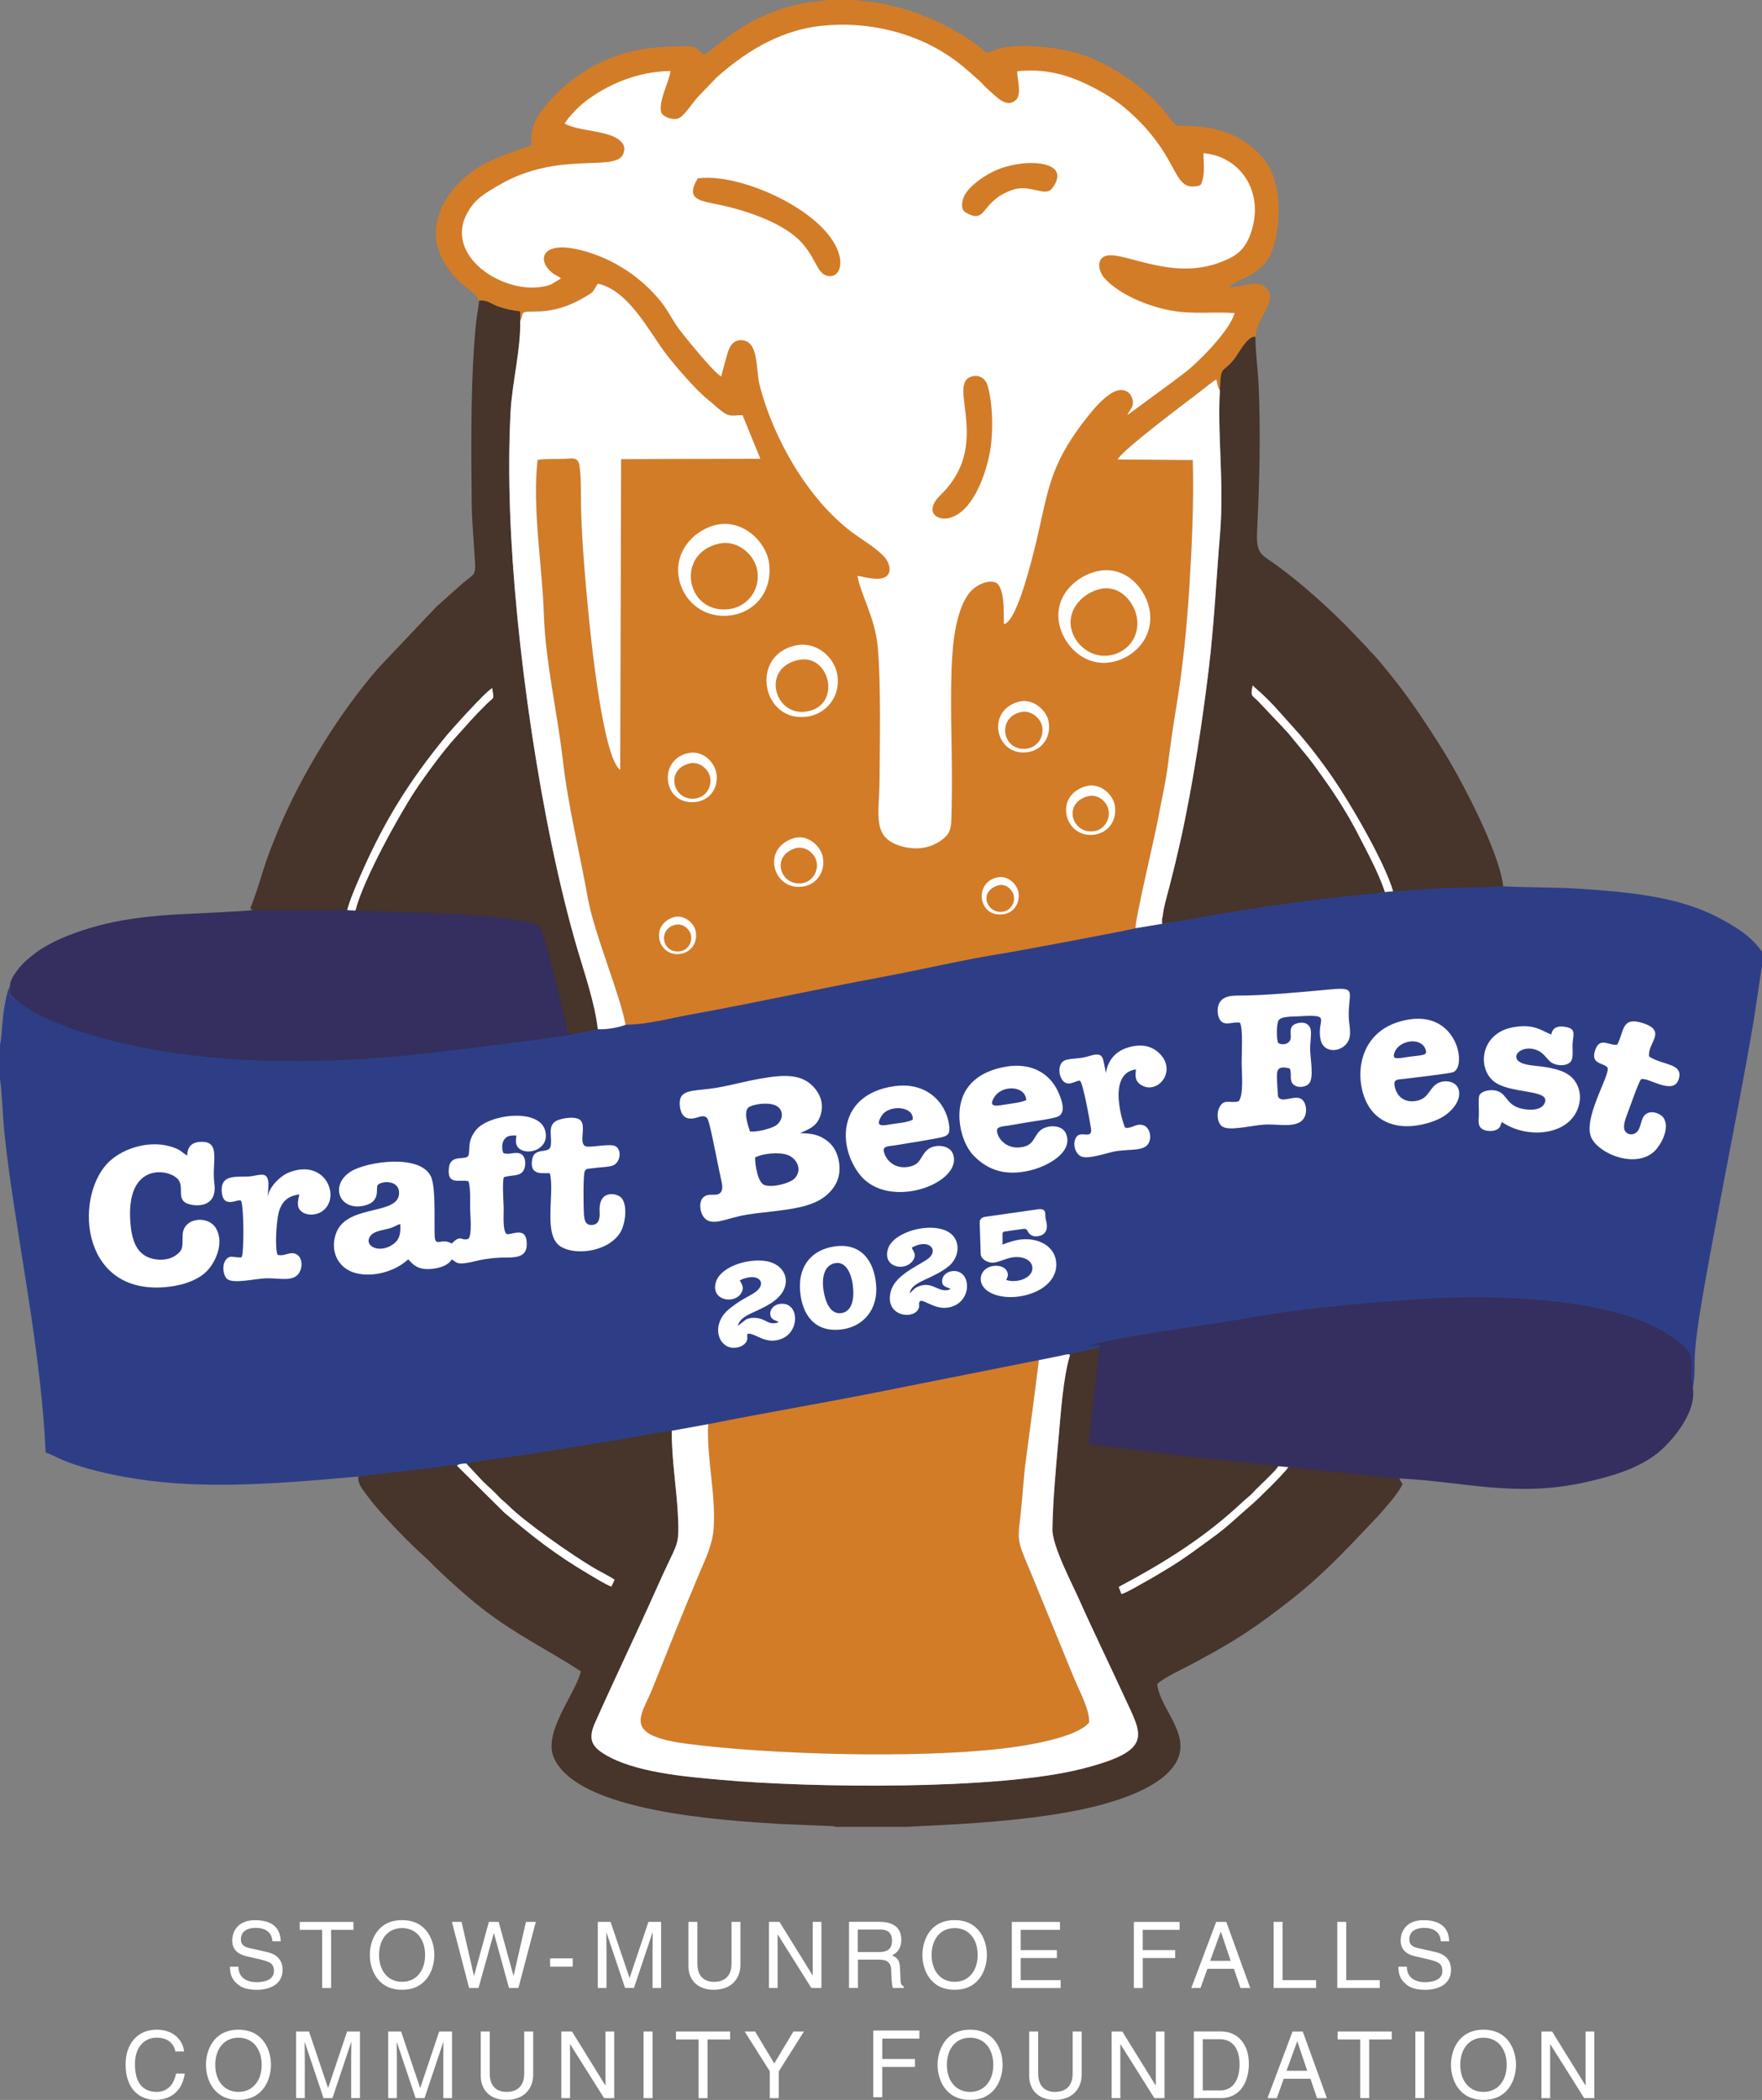 <?xml version="1.0" encoding="UTF-8"?>
<svg id="a" data-name="Layer 1" xmlns="http://www.w3.org/2000/svg" viewBox="0 0 390.15 464.89">
  <rect x="0" y="0" width="390.15" height="464.89" fill="#808080" stroke="none"/>
  <defs>
    <style>
      .b, .c {
        fill: #fff;
      }

      .b, .d, .e, .f, .g {
        fill-rule: evenodd;
      }

      .d {
        fill: #2e3e86;
      }

      .e {
        fill: #47342a;
      }

      .f {
        fill: #d27c28;
      }

      .g {
        fill: #342f5e;
      }
    </style>
  </defs>
  <g>
    <path class="f" d="M156.78,315.28c-.38,7.38,1.74,15.43,1.22,23.08-.24,3.47-1.73,6.55-2.93,9.38-3.62,8.52-7.23,17.65-10.69,26.25-2.35,5.84-6.76,10.13,7.5,12.01,18.45,2.44,51.04,3.36,70.26,1.07,5.62-.67,16.22-2.41,19.01-5.74.18-2.66-2.19-7.1-3.14-9.36-1.26-3.01-2.44-5.96-3.67-8.94-2.45-5.91-4.82-11.86-7.3-17.75-1.98-4.69-1.57-5.28-1-10.6.41-3.85.6-7.69,1.11-11.51.99-7.36,1.97-14.69,2.89-22.1-12.05-1.31-24.7,2.06-36.86,4.48-12.22,2.42-24.14,7.26-36.41,9.72Z"/>
    <path class="e" d="M236.89,300.05c-1.51,5.09-2.02,12.96-2.53,18.58-.58,6.51-1.21,13.32-1.34,19.89-.07,3.63,4.37,12.09,5.83,15.37,3.08,6.93,6.83,14.59,10.09,21.71,3.91,8.55,6.78,11.85-9.35,15.96-18.69,4.76-60,4.22-79.81,2.46-7.82-.7-19.39-1.62-26.02-5.74-2.58-1.6-3.68-3.17-2.03-6.87,4.33-9.73,8.93-19.27,13.29-28.99,1.1-2.45,2.2-4.9,3.36-7.3,1.72-3.56,1.94-4.13,1.77-8.73-.24-6.49-1.49-13.29-1.4-19.66-3.58.36-9.06-1.64-12.66-1.02l-15.22,1.95-6.99,1.41c-3.59.54-7.41,3.87-10.63,4.92l3.58,3.84c1.2,1.2,2.6,2.36,3.7,3.58.66.74,1.25,1.07,1.95,1.78,3.64,3.71,14.32,11.15,18.98,13.89,1.49.87,3.3,1.75,4.64,2.63l-.7,1.54c-1.31-.48-3.65-1.95-4.89-2.68-7.79-4.61-12.31-8.24-18.81-13.7l-10.46-10.36c-.38-.35.04-.49-.74-.52-.08,0-.61.15-.71.17-4.26.6-10.49-2.77-14.64-2.31-2.67.3-3.11,4.66-5.79,5.01-.26,1.49.92,2.84,1.66,3.87,2.17,3.03,5.67,6.69,8.16,9.25,1.95,1.99,3.85,3.76,5.9,5.65.55.5.94,1.02,1.5,1.52l2.94,2.75c2.55,2.32,5.15,4.62,7.88,6.69,7.58,5.74,13.76,8.55,21.21,13.4-1.1,4.95-8.46,13.46-5.97,19.14,5.26,12.01,37.55,13.89,50.2,14.67l11.6.48c.06,0,.11.02.17.03l.31.08s.1.03.15.05h15.6l11.57-.61c10.07-.61,22.8-1.81,32.18-4.44,6.24-1.75,12.82-4.45,15.65-8.67,4.29-6.38-3.26-12.23-3.84-17.89,1.22-1.29,5.75-3.4,7.76-4.47,9.38-4.99,13.98-7.98,22.36-14.59,4.89-3.86,8.81-7.74,12.82-11.87l5.97-6.28c1.55-1.78,4.25-4.68,5.42-7.02-.25-.53-.44-.58-.66-1.29l-11.59-3.38-13.07.89c-.55,1.09-6.9,7.28-8.05,8.25-3.02,2.56-5.12,4.75-8.77,7.39-3.11,2.26-6.14,4.56-9.66,6.68-1.69,1.02-3.37,2.07-5.15,3.03-1.39.75-3.89,2.31-5.29,2.73l-.61-1.57c10.39-5.55,19.1-10.94,27.66-19.02.71-.67,1.43-1.13,2.06-1.85,1.12-1.29,5.18-4.88,5.59-5.84-.76-.37-16.99-7.1-19.64-7.45-6.9-.9-4.42-1.78-11.39-2.67l-6.95-18.73c-1.02.35-4.59-.18-5.7.04-.62.12-1.72-.12-2.32-.01-.87.16.28,3.65-.13,4.26Z"/>
    <path class="e" d="M55.86,201.51l7.82,1.12,13.2-1.14c.47-2,1.99-5.48,2.83-7.42,5.33-12.27,10.91-21.17,19.27-31.35.72-.88,8.73-9.85,10.02-10.37.37,2.72.41,1.87-1.16,3.42-3.37,3.31-4.21,4.44-7.19,7.73-2.48,2.72-6.52,8.21-8.64,11.42-3.62,5.48-11.58,19.82-13.31,26.67,2.81,2.22,10.93,1.95,17.82,2.23,8.31.34,16.86-.24,21.43,1.09,1.32.85,1.26,1.07,1.96,2.32.82,2.32.33,5.22.95,7.7.63,2.53.98,4.68,1.62,7.19l3.15,5.56c.27,1.05.45,1.13,1.24,1.59l2.39,1.49,3.12-2.93c-.6-5.59-2.96-12.44-4.5-17.68-8.13-27.61-13.91-68.12-14.92-96.85-.26-7.3-.28-14.72.1-22.03.34-6.51,2.28-13.91,2.14-20.16l.17-1.7-.18-.52c-1.69-.14-3.2-1.22-4.69-1.73-1.5-.52-2.63-.84-4.4-.63-.15,1.6-.52,3.35-.7,5.04-.19,1.81-.33,3.59-.45,5.44-.72,10.71-.62,23.78-.5,34.52.04,3.68.4,7.33.6,11.01.12,2.34.51,4.13-.56,4.95-2.58,1.97-5.37,4.67-7.89,6.86l-12.7,13.41c-8.66,9.88-17.2,23.76-22.33,36.1-1.17,2.83-2.24,5.47-3.2,8.53-.95,3.03-1.78,5.83-2.95,8.69l.48.4Z"/>
    <path class="g" d="M2.21,218.35c.14,1.33-.56,1.65,1.27,3.02,2.89,2.17,2.92,6.06,6.47,7.56,4.38,1.84,8.21,3.06,13.14,4.25,10.81,2.6,26.47,4.77,38.05,5.03,11.5.26,24.4.99,35.37-.23,3.5-.39,29.6-8.56,30.35-9.05-.79-.46-.97-.19-1.24-1.25l-1.4-5.7c-.64-2.52-1.28-4.98-1.91-7.52-.62-2.48-1.21-5.06-2.02-7.38-.53-1.5-.6-2.16-2.18-2.62-8.35-2.44-29.69-2.4-39.41-2.89l-1.82-.09h-21.02c-1.26.27-14.15.8-16.78.96-5.23.31-10.64.89-15.55,2.05-4.57,1.08-9.23,2.68-12.89,4.7-2.02,1.11-3.72,2.42-5.14,3.74-.82.77-3.36,3.55-3.3,5.4Z"/>
    <path class="e" d="M270.11,86.41c-.61,9.57.97,20.46.03,31.78-.83,9.93-1.32,20.2-2.51,29.98-1.15,9.47-2.54,18.86-4.25,28.1-1.33,7.18-2.64,12.97-4.42,19.91-.46,1.81-1.41,4.98-1.52,6.73l-.1,1.56c3.98-.51,8.28,1.68,12.26,1.02,4.06-.68,9.47.6,13.54,0,4.12-.61,7.79-3.09,11.96-3.61,4.16-.51,7.41-3.82,11.57-4.39-1.44-4.32-3.97-8.94-5.98-12.86-2.04-3.98-4.69-8.2-7.16-11.67-1.33-1.88-2.6-3.71-3.99-5.43l-4.25-5.17c-.37-.46-.73-.75-1.1-1.2l-5.79-6.11c-1.18-1.11-1.56-.92-1.01-3.29.73.75,1.62,1.44,2.43,2.22.86.83,1.57,1.54,2.39,2.41l5.63,6.28c.42.51.77.93,1.13,1.36,1.98,2.36,4.45,5.71,6.18,8.21,3.63,5.27,11.41,18.48,13.32,25.07,1.43.86,4.13,1.13,5.91,1.01,2.01-.13,3.91,2.22,5.95,2.12,4.02-.19,8.36-2.22,12.52-4.25-.92-7.85-9.53-24.09-13.71-30.71-2.96-4.69-5.84-9.04-8.99-13.21-1.21-1.6-4.86-6.19-6.17-7.51-.65-.66-.84-.87-1.36-1.48l-2.78-2.9c-4.71-5-11.68-11.33-17.64-15.57-3.08-2.19-4.09-2.21-3.84-7.39.51-10.56.82-21.85.31-32.48-.17-3.44-.67-6.88-.69-10.35-1.64-1.29-4.94,3.17-5.91,4.32-2.72,3.21-2.5,2.04-1.94,7.53Z"/>
    <path class="f" d="M106.07,66.55c1.77-.22,2.75.78,4.26,1.31,1.49.52,3.15.92,4.84,1.06v2.22c.16-.31.26-.63.4-1.07.21-.69.12-.75.62-1,1.82-.42,6.37.84,13.45-3.4,2.32-1.39,1.36-.94,2.78-2.9,6.89,1.53,11.47,10.87,15.06,15.55,2.07,2.7,6.68,8.05,9.17,10.02,1.12.89,3.21,2.93,4.4,3.42,1.06.44,2.27.07,3.4.15l3.93,9.63-30.83.09-.2,68.78c-3.9-2.73-6.58-29.75-7.2-36.42-.63-6.66-1.21-13.57-1.44-20.31-.11-3.16.07-7.58-.37-10.55-.33-2.26-1.89-1.56-3.96-1.54-1.9.02-3.45-.05-5.33.2-1.19,10.89,1.02,23.1,1.39,34.09.36,10.77,2.96,21.63,4.19,32.27,1.22,10.56,3.71,20.36,5.55,30.67,1.41,7.86,7.11,21.23,8.36,28.04,4.81-.03,9.92.83,14.53,0,14.23-2.57,27.9-4.15,42.01-6.78,9.46-1.76,19.82-4.96,29.32-6.43,1.13-.17,26.3-7.81,27.04-8.17-.14-1.82,4.3-20.42,4.97-24.12.74-4.14,1.71-8.03,2.23-12.3.52-4.3,1.15-8.49,1.85-12.73,1.42-8.57,2.3-17.45,2.86-26.32.57-9.05,1.03-19.07.76-28.16l-16.63-.13c.93-2.07,15.29-12.73,19-15.61.78-.61,2.11-1.74,2.86-2.1.19.74.31,1.89.78,2.4.23-5.65.33-3.54,3.05-6.75.97-1.15,3.1-5.47,4.81-5.1.21-4.59,5.5-8.03,2.12-11.07-1.83-1.64-4.92.09-7.99.11l.7-.65c.98-.63,1.72-.86,2.71-1.36,3.89-1.97,5.88-3.73,7-9,1.32-6.22.55-13.6-2.79-17.52-7.6-8.89-18.04-6.69-19.29-7.36-.49-.26-1.89-2.16-2.45-2.88-4.1-5.25-12.31-10.92-19.18-12.97-4.71-1.41-14.35-2.64-18.84-.65-1.74.77-1.4.43-3.31-1.01-2.82-2.13-6.76-4.44-10.11-5.88-4-1.71-7.89-2.98-12.28-3.69-1.02-.17-4.26-.42-4.86-.64h-6.1c-.63.23-3.4.41-4.38.56-13.52,2.19-20.84,10.52-22.95,11.55-.86-.44-1.32-1.3-2.29-1.64-.89-.31-2.7-.21-3.75-.2-7.12.12-12.51,1.16-18.8,4.5-3.1,1.64-6.84,4.74-8.76,6.87-2.03,2.24-5.41,5.67-4.63,10.48-4.32,1.66-7.71,2.53-11.53,4.79-7.3,4.32-12.65,13.14-7.91,21.1,3.38,5.68,6.72,6.06,7.76,8.53Z"/>
    <path class="d" d="M308.46,197.3l-1.8.19c-4.15.58-8.51.86-12.68,1.37-4.18.51-8.27,1.06-12.4,1.66-4.07.6-8.08,1.22-12.14,1.9-3.98.67-8.12,1.55-12.11,2.05l.1-1.56c-.28.51-.16.98-.13,1.6l-5.89.98c-.74.35-27.1,5.23-28.23,5.4-9.5,1.47-18.67,3.69-28.12,5.45-14.11,2.62-27.8,5.67-42.03,8.24-4.61.83-9.71,2.24-14.51,2.28-1.63.63-4.16,1.06-6.16.99l-5.51,1.09c-.75.49-29.02,3.89-32.52,4.28-22.02,2.45-46.38,2.76-67.93-2.43-4.94-1.19-9.69-2.57-14.07-4.42-3.55-1.49-5.97-2.83-8.86-4.99-1.84-1.37-1.14-1.7-1.27-3.02-.68.87-1.27,4.7-1.47,6.17-.19,1.39-.41,5.93-.74,6.76v7.73c.31.78.71,8.98.88,10.72.34,3.45.76,6.89,1.24,10.3,2.8,20.16,7.1,41.26,7.99,61.5,2.62,1.01,2.98,1.56,6.9,2.83,7.6,2.47,17.02,3.85,25.09,4.19,12.6.53,24.89-.59,37.24-1.68,6.83-.9,13.6-1.48,20.6-2.47.1-.01.54-.07.63-.07.77.03.26-.15.65.19.31-.39-.08-.07.33-.27.1-.05.39-.12.59-.16.34-.05.77-.08,1.1-.09,3.45-.76,7.87-1.16,11.46-1.69l22.67-3.64c3.6-.62,7.8-1.56,11.38-1.92l8.04-1.46c12.26-2.47,24.64-4.54,36.87-6.96,12.17-2.41,24.26-4.84,36.4-7.24,1.14-.18,2.27-.46,3.45-.69.54-.11,1.06-.21,1.63-.33.1-.02.83-.19.89-.2,1.29-.13.55-.13.87.19.41-.61.46-.47,1.33-.63.6-.11,1.15-.22,1.77-.35,1.11-.22,2.43-.42,3.45-.77l.27-.26-.16-.32c11.31-2,106.48-11.89,123.54-3.21,2.16,1.16,3.23,3.48,4.52,4.89,1.81,1.98,2.16,3.03,2.24,5.57l.96,2.23s.03.1.05.15c.45-3.21.33-3.17.38-6.47.08-4.58,1.66-13.39,2.47-17.93,1.37-7.66,2.82-15.29,4.28-22.91,2.17-11.37,4.43-22.9,6.36-34.34l1.8-11.94v-3.08c-2.41-3.47-5.85-5.6-10.15-7.81-8.71-4.48-19.85-5.43-29.81-6.11-5.82-.4-11.57-.26-17.33-.57-3.93.33-8.5.19-12.52.38-2.03.09-4.03.22-6.04.35-1.79.12-4.12.44-5.82.39Z"/>
    <path class="b" d="M148.51,15.73c-7.09.03-14.05,2.9-19.21,6.97-.98.77-3.76,3.49-4.24,4.68,2.93,1.52,7.5,1.46,10.68,2.81,1.43.61,3.23,1.87,2.2,4.01-1.91,3.95-14.34-.92-27.49,6.8-3.26,1.91-5.39,3.09-7.11,6.39-5.18,9.96,9.74,18.84,18.63,15.6l2.25-1.35c-.46-.41-.91-.56-1.45-.91-3.91-2.53-3.55-7.71,5.87-5.35,7.25,1.82,13.64,6.22,17.88,11.62,1.38,1.76,2.52,4.11,3.87,5.9.98,1.31,7.53,9.49,9.3,10.45.42-1.66.92-3.5,1.42-5.2.48-1.66,1.5-3.23,3.67-2.76,3.22.71,2.6,6.62,3.39,9.75,3.08,12.12,10.81,25.37,20.35,32.59,2.18,1.65,5.71,3.7,7.43,5.71.96,1.12,1.76,3.52-.08,4.38-1.68.78-4.32-.08-5.99-.34.6,3.98,3.85,9.11,4.47,15.69.72,7.67.47,21.18.4,29.66-.07,7.86-1.89,12.97,5.52,14.68,3.19.74,5.98.07,8.16-1.49,2.51-1.79,2.17-3.28,2.29-7.68.26-10.03-.38-20.54-.02-30.19.21-5.66.86-12.43,3.61-16.45,1.88-2.75,5.6-3.64,6.66-2.36,1.51,1.83,1.25,6.15,1.33,8.83,2.57-.47,5.46-11.6,6.39-15.19,3.56-13.69,2.84-19.22,12.5-31.2,1.3-1.62,3.56-4.21,5.7-5.14,1.65-.72,3.13-.08,3.68,1.21.88,2.08-.45,2.74-.95,4.05l6.68-4.91c2.21-1.64,4.5-3.25,6.61-4.94,2.51-2.01,9.4-8.84,10.47-12.75-4.79-.32-9.2.32-14.02-.54-5.16-.92-11.53-3.53-14.83-7.21-1.1-1.22-1.95-3.99.14-4.84,3.51-1.42,14.16,5.34,24.87,1.59,4.2-1.47,6.26-2.96,7.58-7.17,2.8-8.89-2.65-16.56-10.65-17.21.03,2.08.35,4.24-.3,6.27-.28.85-.37.9-1.3,1.04-5.14.78-3.69-5.65-13.16-14.94-3.14-3.08-6.07-5.23-11.03-7.62-4.66-2.24-9.56-3.53-15.46-2.89.07,2.42,1.36,5.82-.98,6.83-1.27.55-2.46-.25-3.2-.83-.79-.61-1.57-1.35-2.28-1.99-.77-.69-1.36-1.43-2.14-2.12-2.58-2.29-4.22-3.8-7.23-5.74-7.22-4.66-17.3-7.38-27.79-6.18-9.92,1.13-17.64,6.71-22.91,11.38l-4.17,4.35c-1.14,1.23-2.83,3.92-4.08,4.63-1.16.66-3.99-.15-4.12-1.59-.27-2.85,1.78-6.21,2.15-8.8Z"/>
    <path class="g" d="M243.43,298.31l-2.35,21.35c6.97.9,13.92,1.77,20.82,2.67,2.65.34,20.35,1.92,21.11,2.29l2.21.19,24.66,2.49c14.24.71,25.73,4.25,40.95.89,6.27-1.38,11.79-3.09,16.02-6.36,2.62-2.03,8.86-8.66,8-14.48-.02-.05-.04-.11-.05-.15l-.29-2.23c-.08-2.54.63-4.49-1.18-6.47-1.29-1.41-3.85-3.13-6.01-4.29-13.72-7.36-38.97-7.66-54.28-6.51-12.67.95-24.97,1.92-37.08,4.16-6.8,1.25-30.55,4.28-35,6.15l2.59-.29-.12.59Z"/>
    <path class="b" d="M115.18,71.13c.14,6.25-1.8,13.64-2.14,20.16-.38,7.3-.36,14.72-.1,22.03,1.02,28.74,6.8,69.24,14.92,96.86,1.54,5.24,3.91,12.09,4.5,17.68,2,.07,4.53-.36,6.16-.99-1.26-6.81-6.95-20.18-8.36-28.04-1.84-10.31-4.33-20.11-5.55-30.67-1.23-10.64-3.83-21.5-4.19-32.27-.37-10.99-2.59-23.2-1.39-34.09,1.89-.24,3.43-.18,5.33-.19,2.08-.02,3.63-.72,3.96,1.54.44,2.97.26,7.4.37,10.55.23,6.74.81,13.64,1.44,20.31.63,6.67,3.31,33.69,7.2,36.42l.2-68.78,30.83-.09-3.93-9.63c-1.13-.08-2.34.29-3.4-.15-1.19-.49-3.27-2.53-4.4-3.42-2.48-1.96-7.1-7.32-9.17-10.02-3.59-4.68-8.17-14.02-15.06-15.55-1.42,1.96-.46,1.51-2.78,2.9-7.08,4.24-11.63,2.98-13.45,3.4-.51.25-.41.31-.62,1-.14.44-.24.76-.39,1.07Z"/>
    <path class="b" d="M230.05,301.08c-.93,7.4-1.91,14.74-2.89,22.1-.51,3.82-.7,7.66-1.11,11.51-.57,5.31-.98,5.91,1,10.6,2.48,5.89,4.85,11.84,7.3,17.75,1.23,2.98,2.41,5.93,3.67,8.94.95,2.26,3.32,6.7,3.14,9.36-2.78,3.33-13.39,5.07-19.01,5.74-19.22,2.28-51.82,1.37-70.26-1.07-14.26-1.89-9.86-6.17-7.5-12.01,3.46-8.6,7.07-17.73,10.7-26.25,1.2-2.83,2.69-5.91,2.93-9.38.52-7.64-1.6-15.69-1.22-23.08l-8.04,1.46c-.1,6.36,1.16,13.16,1.4,19.66.17,4.6-.05,5.17-1.77,8.73-1.16,2.4-2.26,4.84-3.36,7.3-4.35,9.72-8.96,19.26-13.29,28.99-1.64,3.69-.54,5.27,2.03,6.87,6.63,4.12,18.2,5.05,26.02,5.74,19.81,1.77,61.12,2.3,79.81-2.46,16.13-4.11,13.27-7.41,9.35-15.96-3.26-7.12-7.01-14.78-10.09-21.71-1.46-3.29-5.9-11.74-5.83-15.37.12-6.57.76-13.39,1.34-19.89.5-5.62,1.01-13.49,2.53-18.58-.32-.32.42-.32-.87-.19-.06,0-.79.18-.89.2-.57.12-1.08.22-1.63.33-1.18.23-2.31.51-3.45.69Z"/>
    <path class="b" d="M251.43,205.49l5.89-.98c-.03-.62-.15-1.09.13-1.6.11-1.75,1.06-4.93,1.52-6.73,1.78-6.94,3.09-12.73,4.42-19.91,1.71-9.24,3.1-18.63,4.25-28.1,1.19-9.78,1.68-20.05,2.51-29.98.94-11.32-.63-22.21-.03-31.78-.47-.52-.6-1.67-.78-2.4-.76.37-2.08,1.49-2.86,2.1-3.72,2.89-18.07,13.55-19,15.61l16.63.13c.27,9.08-.19,19.11-.76,28.16-.56,8.87-1.44,17.75-2.86,26.32-.7,4.24-1.32,8.43-1.85,12.73-.52,4.27-1.49,8.16-2.23,12.3-.67,3.7-5.11,22.3-4.97,24.12Z"/>
    <path class="b" d="M103.7,261.51c.53,1,.38,4.82.41,6.33.03,1.51.42,5.35-.36,6.4-1.72.63-1.57-1.13-3.73,1.06-2.31-1.39-3.7,1.02-3.78-1.8-.11-3.56.26-10.62-.8-12.99-2.31-5.15-14.29-3.36-17.76-1.16-4.7,2.98-2.61,8.61,2.67,7.62,4.07-.76,2.82-3.82,3.24-4.55.55-.95,4.61-1.37,4.77,1.49.3,5.25-11.16,2.55-13.82,8.8-1.55,3.64-.16,8.09,4.47,9.19,3.51.84,8.02-.32,10.81-2.63.18-.15.13-.12.29-.24.3-.23-.07-.02.33-.21,1.13,1.33,2.24,2.27,4.78,2.12,2.15-.13,4.05-.84,4.81-2.12.89.49,1.05,1.02,2.62.86,2.68-.27,4.08-1.28,9.82-1.29,2.47,0,4.22-.44,4.17-3.12-.08-4.09-3.64-1.63-4.53-2.11-.88-.97-.53-4.47-.59-6.07-.07-1.81-.3-4.88.02-6.47,2.18-.71,4.48.14,4.75-2.81.1-1.11-.3-2.22-1.28-2.49-1.15-.32-2.29.37-3.53-.03-.41-.81-.36-2.22.11-2.93.59-.91,1.39-1.02,2.75-.99-.17,1.26-.22,2.23.64,2.92,1.95,1.58,6.67.14,5.78-3.83-1.18-5.26-12.47-3.82-15.32-.34-2.06,2.52-1.3,4.3-1.69,5.59-.43,1.43-4.01-.47-4.36,2.9-.4,3.78,2.15,2.48,4.33,2.87Z"/>
    <path class="b" d="M41.46,255.81c-1.24-.59-1.16-1.33-4.06-2.09-4.8-1.27-10.68.66-13.69,3.91-7.41,8.01-5.6,29.59,13.76,27.23,3.66-.44,6.81-1.75,8.55-3.69,1.7-1.89,3.7-6.01,1.79-9.27-1.68-2.87-7.17-2.45-7.36,1.44-.12,2.46.28,3.27-1.47,4.53-1.32.95-3.16,1.25-5.08.82-3.32-.74-4.56-3.52-4.96-7.27-1.54-14.67,9.01-12.67,10.64-10.12,1.03,1.61-.21,3.72,1.35,4.87,1.23.91,7.35,1.85,6.53-4.2-.62-4.55,1.54-9.28-2.86-9.19-2.08.04-3.11,1.01-3.14,3.03Z"/>
    <path class="b" d="M274.57,226.41c.69,1.47.36,6.63.36,8.75,0,2.34.51,7.14-.66,8.65-1.92.5-3.13-.61-4.17,1.17-.79,1.35-.6,3.45.4,4.3,1.45,1.23,6.02-.04,9.32-.3,3.28-.26,7.75,1.06,9.06-1.74.63-1.34.3-3.35-.81-3.98-1.61-.91-4.44,1.18-5.09-.58l-.17-2.54c-.04-2.53-.64-4.51,2.77-3.6.55,1.24-.2,2.62.84,3.57.88.8,2.63.6,3.36-.15,1.29-1.33.28-5.71.31-8,.02-1.09.35-3.25.1-4.16-.32-1.18-1.6-1.74-3.13-1.21-1.42.49-1.32,1.38-1.25,2.93.07,1.51-1.65,2.04-2.78,1.38-.43-.78-.38-4.08.04-4.93.51-1.03,3.04-.89,4.4-.97,7.9-.49,3.91.56,4.95,5.2.76,3.34,5.18,2.68,6.24,0,.6-1.54.04-3.35-.01-4.97-.18-5.52,2.01-6.76-3.89-6.21-5.89.55-14.56,1.38-20.26,1.38-1.74,0-3.31.08-4.26,1.27-.85,1.06-.82,3.2,0,4.26,1.03,1.31,2.89.14,4.34.49Z"/>
    <path class="b" d="M198.15,240.44c-12.66,1.72-12.88,13.33-7.66,19.73,6.51,7.99,23.11,1.6,20.47-4.83-.78-1.91-4.12-2.18-5.68-.74-1.68,1.56-1.33,3.44-4.57,3.78-2.54.27-4.43-1.34-4.97-3.3-.4-1.44,1.06-1.29,2.3-1.5,2.52-.43,9.08-1.43,10.74-1.88,1.39-.38,1.58-1.1,1.37-2.65-.67-5-5-9.55-12-8.6Z"/>
    <path class="b" d="M222.92,236.12c-4.78.75-8.37,3.01-9.79,6.78-1.71,4.55-.04,10.38,2.46,12.94,3.4,3.49,7.41,4.48,12.51,3.27,3.95-.94,9.73-4.12,7.9-8.22-.89-1.99-4.21-1.93-5.7-.59-1.62,1.46-1.25,3.47-4.67,3.73-2.49.19-4.55-1.54-4.87-3.54-.19-1.19,1.47-1.12,2.56-1.31,1.21-.2,2.41-.42,3.64-.63,2.11-.37,4.96-.68,6.94-1.23,2.52-.69,1.07-4.25.24-5.94-1.77-3.62-5.58-6.15-11.22-5.27Z"/>
    <path class="b" d="M312.15,225.67c-12.02,1.79-12.63,13.81-8.93,19.49,2.12,3.25,6.14,4.91,11.43,3.84,2.08-.42,4.27-1.24,5.66-2.32,1.14-.88,3.15-2.89,2.74-5.2-.41-2.32-3.61-2.64-5.2-1.34-1.56,1.27-1.68,3.17-4.38,3.6-2.59.42-4.19-1.1-4.63-3.14-.39-1.81.61-1.56,2.2-1.77,2.11-.27,9.58-1.12,10.63-1.44,3.21-.98,1.2-13.32-9.52-11.72Z"/>
    <path class="b" d="M332.54,248.38c4.56,3.21,12.06,3.27,15.53-.76,1.66-1.92,2.49-5.09.98-7.78-1.24-2.21-3.55-3.08-6.86-3.61-1.43-.23-3.14-.29-4.52-.65-4.1-1.08-.96-4.61,2.71-3.07,1.32.55,1.83,1.51,2.84,2.48.85.81,2.91,1.18,4.16.4,1.22-.77.74-2.61.83-4.32.1-1.8.81-3.17-1.14-3.64-1.93-.47-3.32-.07-3.57,1.61-2.04-.79-3.99-2.59-8.82-1.55-7.19,1.54-7.67,9.66-3.36,12.3,3.93,2.41,12.33,1.39,10.64,4.55-.66,1.24-2.39,1.46-4.02,1.27-4.5-.52-3.97-3.29-6.4-4.08-1.35-.44-3.37-.08-3.94.89-.38.64-.04,3.57-.17,4.81-.2,1.9.2,2.9,2.01,3.12.8.1,1.59,0,2.16-.38.7-.48.57-.81.95-1.59Z"/>
    <path class="b" d="M358.06,231.27c-1.78.27-3.76-1.76-4.81,1.1-1.22,3.33,1.85,2.85,2.7,3.98.68,1.57-5.76,11.56-3.49,15.71,1.98,3.63,9.95,6.68,13.97,2.71,1.23-1.21,3.42-4.91,1.95-7.26-.49-.79-2.38-1.8-3.78-.97-1.14.68-1.11,2.16-1.71,3.44-.61,1.29-2.3,1.57-3.06.41-.65-1,.23-3.11.61-4.1.52-1.36,2.37-6.72,2.92-7.35,1.33-.71,7.3,3.88,8.39-.17.91-3.41-3.5-2.88-6.59-4.86-.49-2.92,4.04-5.57-1.2-7.35-5.04-1.71-4.27,1.82-5.87,4.71Z"/>
    <path class="b" d="M121.76,259.77c1.13,4.52-1.65,13.75,2.44,16.23,3.39,2.05,10.68,1.07,13.22-3.28.99-1.71,1.63-5.74.22-7.49-.89-1.1-5.14-2.04-4.87,2.97.06,1.09.08,2.88-1.68,2.99-1.61.11-1.75-1.36-1.82-2.81-.06-1.35-.2-8.61.26-9.21.38-.44.34-.37,1.16-.48.48-.07,1.04-.12,1.53-.18.97-.11,2.32-.16,3.21-.39,1.97-.52,2.34-3.55.87-4.36-1.14-.63-4.71.2-6.27.08-2.17-.17-.17-4.24-1.4-5.73-.95-1.15-4.34-.59-5.48.05-2.04,1.15-.79,3.55-1.24,5.64-.37,1.72-3.59.05-4.08,2.89-.68,3.95,2.89,2.8,3.91,3.08Z"/>
    <path class="b" d="M59.26,265.45c-.07-1.47.83-4.99-.87-5.35-.77-.16-1.96.19-2.78.3-2.75.34-6.9-.8-6.5,3.55.35,3.79,3.58,1.31,4.25,1.88.65.96.7,11.42.15,12.5-1.66.26-2.67-.82-3.66.82-.72,1.2-.38,3.26.42,3.97,1.35,1.19,6.36-.08,8.69-.13,3.22-.07,6.57,1.04,7.6-1.86.48-1.34.12-3.01-1.02-3.51-1.45-.64-2.52.62-4.09.17-.6-1.61-.25-6.68.1-8.61.51-2.79,1.85-4.4,4.73-4.75-.4,1.77-.66,3.04.7,3.94,1.19.78,3,.63,4.15-.08,4.61-2.81,1.1-12.08-7.26-8.68-1.83.74-4.68,3.45-4.62,5.85Z"/>
    <path class="b" d="M243.37,126.38c-4.92.9-9.86,5.36-8.91,11.35.79,4.91,5.42,9.79,11.32,8.91,5.25-.78,9.68-5.44,8.81-11.31-.74-4.98-5.3-10.03-11.22-8.95Z"/>
    <path class="b" d="M159.04,116.11c-4.84.85-9.55,5.42-8.81,11.3.67,5.31,5.31,9.58,11.45,8.84,5.41-.66,9.4-5.29,8.62-11.51-.6-4.74-5.63-9.62-11.25-8.63Z"/>
    <path class="b" d="M244.89,237.56l-.57-2.78c-.24-1.02-.73-1.47-1.9-1.3-.72.11-1.69.48-2.55.64-.99.19-2.02.21-3.02.36-1.1.17-1.62.4-2,1.19-.39.81-.33,1.9,0,2.72,1.18,2.92,3.56.54,4.3.89.67.32,2.49,10.54,2.47,10.98-.1,2.15-2.89-.54-3.63,2.21-.36,1.33.24,2.85,1.2,3.44,1.55.96,5.82-.72,7.93-1.06,3.42-.55,6.76.19,7.44-2.34.41-1.5-.3-3.01-1.32-3.37-1.68-.6-2.51.77-4.09.52-.25-.14-4.36-12.07,2.39-12.91-.25,1.76-.06,2.68,1.08,3.41,3.64,2.34,8.13-3.02,4.11-6.95-1.88-1.84-4.4-2.21-7.39-1.17-2.31.8-4.08,2.71-4.45,5.52Z"/>
    <path class="b" d="M184.92,275.92c-5.04.67-8.22,4.22-7.76,9.86.44,5.35,3.27,9.27,9.2,8.53,4.81-.6,8.13-4.45,7.63-9.95-.47-5.21-3.28-9.21-9.08-8.44Z"/>
    <path class="b" d="M163.79,283.45c4.17-2.01,6.22.63,3.47,2.59-.89.64-2.16,1.24-3.13,1.84-1,.62-2.24,1.51-2.98,2.17-4.09,3.67-1.77,9.39,2.47,8.16.7-.2,1.16-.51,1.51-.98.67-.9.12-1.35.4-1.94,1.44-.3,3.24,1.8,6.07,1.47,5.76-.67,5.7-8.71,1.13-8.1-2.12.28-2.68,2.33-1.75,3.25.43.43.49.26,1.05.57.28.16.18.07.38.26-2.21.7-2.53-.54-4.55-.91-.93-.17-1.87-.1-2.69.29l-1.78,1.4c.36-1.78,2.51-2.58,4.24-3.38,1.78-.83,3.42-1.67,4.62-2.84,3.42-3.33,1.63-7.89-3.53-8.22-4.15-.27-9.21,1.66-10.17,4.65-1.34,4.19,4.06,5.1,5.57,2.54.75-1.27.13-1.93-.33-2.83Z"/>
    <path class="b" d="M201.86,276.21c4.04-2.24,6.25.77,3.36,2.65-2.75,1.79-7.13,3.64-8,7.11-1.49,5.91,6.09,6.34,6.31,3.15.01-.22-.03-.52-.02-.56.16-1.87,2.95,1.43,6.31.93,5.79-.85,5.4-8.86.82-8.05-.98.18-1.9.9-2.01,1.88-.19,1.61,1.01,1.53,1.88,2.05-2.64,1.22-3.88-1.99-7.28-.52-.85.37-1.17.93-1.77,1.46.28-2.68,5.19-3.07,8.8-6.16,1.15-.99,2.36-3.24,1.44-5.49-2.08-5.09-13.67-2.71-15.08,1.8-1.3,4.14,3.84,5.17,5.56,2.54.83-1.27.05-1.95-.31-2.8Z"/>
    <path class="f" d="M156.7,39.35l-2.18.1c-2.92,4.8.48,4.97,4.95,5.93,6.02,1.29,14.27,4.05,18.17,8.48,3.32,3.78,3.36,7.2,6.08,7.27,2.02.05,2.64-2.21,2.22-4.22-1.91-9.14-19.36-17.55-29.23-17.55Z"/>
    <path class="b" d="M176.19,142.88c-10.38,2.22-7.41,17.39,2.74,15.74,3.96-.65,7.26-4.37,6.48-9.21-.61-3.82-4.57-7.52-9.22-6.52Z"/>
    <path class="f" d="M214.96,83.41c-5.22,1.79,4.72,15.09-6.63,26.1-3.95,3.83-.78,5.97,2.09,5.11,4.64-1.39,7.5-8.32,8.68-14.05.88-4.25.79-11.24-.44-15.28-.43-1.42-1.85-2.52-3.7-1.88Z"/>
    <path class="f" d="M159.33,120.33c-9.89,2.03-7.52,15.66,2.06,14.53,3.85-.46,6.95-3.96,6.32-8.4-.49-3.46-4.18-6.99-8.38-6.13Z"/>
    <path class="f" d="M243.97,130.32c-3.51.62-7.17,3.77-6.91,7.86.24,3.75,3.79,7.27,7.94,6.99,4.01-.26,7.31-3.59,6.79-8.06-.42-3.63-3.67-7.52-7.82-6.79Z"/>
    <path class="f" d="M226.26,36.21c-2.48.31-4.56.86-6.59,1.89-2.15,1.08-5.83,3.6-6.44,6-.38,1.52-.3,2.46.77,3.04,4.66,2.54,2.97-2.59,10.15-5.09,4.02-1.41,7.29,1.74,8.85-.4.3-.42.6-.82.81-1.32,1.75-4.06-4.19-4.54-7.56-4.12Z"/>
    <path class="f" d="M176.91,146.08c-8.35,1.63-5.6,12.36,1.45,11.47,8.12-1.03,5.54-12.84-1.45-11.47Z"/>
    <path class="b" d="M76.88,201.49l1.82.09c1.73-6.85,9.69-21.19,13.31-26.67,2.13-3.22,6.17-8.7,8.64-11.42,2.99-3.29,3.83-4.42,7.19-7.73,1.58-1.55,1.53-.7,1.16-3.42-1.29.52-9.3,9.49-10.02,10.37-8.37,10.18-13.94,19.08-19.27,31.35-.84,1.94-2.36,5.42-2.83,7.42Z"/>
    <path class="b" d="M225.62,155.34c-7.5,1.96-5.15,12.3,2.03,11.16,2.95-.47,5.09-3.11,4.56-6.64-.38-2.53-3.43-5.34-6.59-4.52Z"/>
    <path class="b" d="M306.66,197.49l1.8-.19c-1.9-6.58-9.69-19.8-13.32-25.07-1.72-2.5-4.19-5.85-6.18-8.21-.36-.43-.71-.84-1.13-1.36l-5.63-6.28c-.81-.87-1.53-1.58-2.39-2.41-.81-.78-1.7-1.48-2.43-2.22-.55,2.37-.17,2.18,1.01,3.29l5.79,6.11c.37.46.73.74,1.1,1.2l4.25,5.17c1.39,1.72,2.65,3.55,3.99,5.43,2.46,3.47,5.12,7.69,7.16,11.67,2,3.91,4.54,8.54,5.98,12.86Z"/>
    <path class="b" d="M152.73,166.67c-7.11,1.12-6.14,11.49,1.07,10.9,3.03-.25,5.19-2.68,4.88-6.01-.24-2.66-2.9-5.38-5.96-4.89Z"/>
    <path class="b" d="M175.75,185.56c-7.47,2.34-4.41,12.05,2.39,10.64,2.71-.56,4.72-3.27,4.03-6.58-.48-2.31-3.35-5.02-6.42-4.06Z"/>
    <path class="b" d="M240.48,174.05c-7.47,2.08-4.64,12.01,2.21,10.66,2.74-.54,4.73-3.1,4.15-6.43-.43-2.45-3.31-5.08-6.35-4.23Z"/>
    <path class="b" d="M285.23,324.8l-2.21-.19c-.41.96-4.47,4.55-5.59,5.84-.63.73-1.35,1.18-2.06,1.85-8.57,8.07-17.27,13.46-27.66,19.02l.61,1.57c1.4-.43,3.9-1.98,5.29-2.73,1.77-.96,3.46-2.01,5.15-3.03,3.52-2.12,6.54-4.43,9.66-6.69,3.65-2.64,5.75-4.83,8.77-7.39,1.15-.97,7.5-7.16,8.05-8.25Z"/>
    <path class="b" d="M101.21,324.51l10.46,10.36c6.5,5.46,11.03,9.09,18.81,13.7,1.24.73,3.58,2.2,4.89,2.68l.7-1.54c-1.33-.88-3.15-1.76-4.64-2.63-4.65-2.74-15.34-10.18-18.98-13.89-.7-.71-1.29-1.04-1.95-1.78-1.1-1.22-2.5-2.38-3.7-3.58l-3.58-3.84c-.33.02-.76.04-1.1.09-.2.03-.49.11-.59.16-.41.19-.01-.12-.33.27Z"/>
    <path class="d" d="M184.76,279.67c-2.42.57-2.86,3.52-2.36,6.33.39,2.2,1.47,5.18,4.06,4.67,2.47-.49,2.74-3.74,2.34-6.42-.33-2.22-1.47-5.19-4.05-4.58Z"/>
    <path class="b" d="M220.97,194.21c-5.36.99-4.49,8.84,1.05,8.21,2.25-.25,3.81-2.19,3.52-4.68-.22-1.9-2.31-3.95-4.57-3.53Z"/>
    <path class="f" d="M226.13,157.63c-5.58,1.12-4.21,8.89,1.28,8.1,2.09-.3,3.77-2.3,3.37-4.8-.29-1.84-2.4-3.76-4.65-3.31Z"/>
    <path class="b" d="M149.01,203.1c-5.3,1.82-3.22,9.07,1.94,8.02,2.06-.42,3.65-2.49,3.07-5.07-.4-1.78-2.67-3.75-5-2.96Z"/>
    <path class="f" d="M152.62,169.02c-5.5,1.41-3.54,8.49,1.42,7.75,2.04-.3,3.63-2.27,3.21-4.66-.32-1.8-2.4-3.66-4.63-3.09Z"/>
    <path class="f" d="M175.89,187.86c-5.42,1.93-2.85,8.69,2.04,7.6,1.82-.4,3.41-2.45,2.85-4.81-.42-1.76-2.59-3.61-4.89-2.79Z"/>
    <path class="f" d="M240.62,176.34c-5.55,1.77-2.98,8.75,2.01,7.6,1.78-.41,3.33-2.5,2.78-4.81-.42-1.74-2.43-3.55-4.78-2.79Z"/>
    <path class="f" d="M149.58,204.71c-3.91.89-3.1,6.3.87,5.91,1.6-.16,2.87-1.64,2.57-3.52-.22-1.36-1.81-2.75-3.44-2.38Z"/>
    <path class="f" d="M220.75,196.08c-4.35,1.62-1.91,6.64,1.69,5.68,1.3-.34,2.5-1.95,1.96-3.73-.39-1.26-1.86-2.61-3.64-1.95Z"/>
    <path class="d" d="M88.62,270.99c-.75.18-1.32.63-2.15.88-1.51.46-3.51.59-4.38,1.65-1.77,2.15,1.71,4.15,4.85,2.01,1.44-.98,1.83-2.23,1.69-4.54Z"/>
    <path class="d" d="M202.1,247.87c.31-2.99-5.27-3.44-6.89-.85-1.65,2.65.36,2.16,2.23,1.85,1.28-.21,3.68-.4,4.66-1Z"/>
    <path class="d" d="M227.23,243.56c-.14-3.24-5.24-3.42-6.97-.81-1.73,2.6.63,2.04,2.31,1.78,1.5-.24,3.45-.45,4.66-.97Z"/>
    <path class="d" d="M311.79,230.64c-1.47.32-2.58,1.19-3.02,2.39-.65,1.78.82,1.24,3.57.88,2.91-.37,3.92-.24,3.23-1.8-.54-1.22-2.03-1.85-3.78-1.47Z"/>
    <path class="b" d="M153.07,247.65c.78-.04,1.57-.37,2.12-.49.55-.12.88-.01,1.14.15s.48.4,1.01,2.68c.53,2.28,1.38,6.61,1.9,9.11.52,2.5.73,3.18.69,3.81-.03.64-.3,1.24-.9,1.46-.59.22-1.51.04-2.27.19-.76.15-1.35.63-1.59,1.47-.24.84-.11,2.03.36,2.95.48.92,1.3,1.55,2.69,1.51,1.38-.04,3.32-.76,5.42-1.24,2.1-.48,4.36-.71,6.71-.98,2.35-.27,4.78-.56,6.88-1.05,2.1-.49,3.85-1.16,5.33-2.26,1.47-1.11,2.66-2.64,3.11-4.43s.16-3.83-.47-5.31c-.63-1.48-1.6-2.39-2.52-3-.92-.61-1.77-.93-2.68-1.11-.91-.18-1.87-.23-2.84-.27.91-.38,1.82-.77,2.57-1.27.75-.51,1.34-1.14,1.76-2.16.43-1.02.7-2.43.32-3.86-.38-1.43-1.4-2.9-2.73-3.87-1.32-.98-2.95-1.46-5.17-1.48s-5.06.46-7.72,1.01c-2.66.56-5.16,1.2-7.34,1.57-2.18.37-4.05.46-5.45.7-1.4.24-2.34.63-2.71,1.6-.37.97-.17,2.52.31,3.43.49.9,1.26,1.16,2.05,1.12h0ZM166,244.99c1.45-.7,4.59-1,6.02-.11,1.75,1.09,1.26,3.4-.34,4.36-1.11.66-4.28,1.47-5.62,1.24-.41-1.27-1.68-4.7-.05-5.49h0ZM167.19,256.26c1.52-.88,5.2-1.29,7.18-.58,2.08.74,3.35,3.28,1.62,5.16-.97,1.05-4.52,2.07-6.58,1.56-1.64-.41-2.23-4.58-2.22-6.14Z"/>
  </g>
  <path class="b" d="M62.17,429.76c-.08-1.61-.59-4.67-5.71-4.67-3.55,0-5.04,2.24-5.04,4.53,0,2.55,2.16,3.22,3.12,3.45l3,.69c2.41.57,3.12,1.06,3.12,2.59,0,2.1-2.41,2.47-3.83,2.47-1.88,0-4.04-.77-4.04-3.43h-1.86c0,1.37.24,2.59,1.49,3.71.65.59,1.71,1.41,4.42,1.41,2.51,0,5.73-.96,5.73-4.42,0-2.32-1.43-3.47-3.32-3.91l-4.18-.96c-.86-.2-1.73-.61-1.73-1.86,0-2.22,2.1-2.57,3.34-2.57,1.65,0,3.53.71,3.63,2.98h1.86ZM66.38,427.23h4.95v12.89h1.98v-12.89h4.95v-1.75h-11.89v1.75h0ZM94.13,432.79c0,3.45-1.92,5.95-5.1,5.95s-5.1-2.51-5.1-5.95,1.92-5.95,5.1-5.95,5.1,2.51,5.1,5.95h0ZM96.17,432.79c0-3.16-1.67-7.71-7.14-7.71s-7.14,4.55-7.14,7.71,1.67,7.71,7.14,7.71,7.14-4.55,7.14-7.71h0ZM109.33,427.98h.04l3.34,12.13h2.08l3.85-14.64h-2.18l-2.73,11.91h-.04l-3.28-11.91h-2.16l-3.28,11.91h-.04l-2.73-11.91h-2.14l3.81,14.64h2.08l3.38-12.13h0ZM126.81,433.55h-5v1.83h5v-1.83h0ZM146.39,440.11v-14.64h-2.81l-4.16,12.38h-.04l-4.18-12.38h-2.83v14.64h1.92v-8.65c0-.43-.04-2.28-.04-3.63h.04l4.12,12.27h1.96l4.12-12.29h.04c0,1.37-.04,3.22-.04,3.65v8.65h1.92ZM161.97,425.47v9.26c0,3.18-2.04,4.02-3.85,4.02s-3.71-.88-3.71-4.06v-9.22h-1.98v9.77c0,2.73,1.69,5.26,5.63,5.26s5.89-2.53,5.89-5.53v-9.5h-1.98ZM179.96,437.3h-.04l-7.32-11.83h-2.34v14.64h1.92v-11.83h.04l7.44,11.83h2.22v-14.64h-1.92v11.83h0ZM189.95,433.83h4.79c2.36,0,2.61,1.41,2.61,2.61,0,.55.06,2.77.35,3.67h2.43v-.33c-.61-.35-.71-.65-.73-1.47l-.12-2.65c-.08-2.04-.92-2.41-1.75-2.75.94-.55,2.04-1.35,2.04-3.51,0-3.1-2.41-3.94-4.81-3.94h-6.77v14.64h1.98v-6.28h0ZM189.95,427.17h4.93c.98,0,2.63.18,2.63,2.45s-1.53,2.53-2.98,2.53h-4.59v-4.97h0ZM216.48,432.79c0,3.45-1.92,5.95-5.1,5.95s-5.1-2.51-5.1-5.95,1.92-5.95,5.1-5.95,5.1,2.51,5.1,5.95h0ZM218.52,432.79c0-3.16-1.67-7.71-7.14-7.71s-7.14,4.55-7.14,7.71,1.67,7.71,7.14,7.71,7.14-4.55,7.14-7.71h0ZM234.84,438.36h-8.83v-4.89h8.01v-1.75h-8.01v-4.49h8.69v-1.75h-10.66v14.64h10.81v-1.75h0ZM253.03,433.47h7.18v-1.75h-7.18v-4.49h8.16v-1.75h-10.13v14.64h1.98v-6.65h0ZM273.22,435.85l1.45,4.26h2.16l-5.3-14.64h-2.24l-5.51,14.64h2.04l1.53-4.26h5.87ZM267.96,434.1l2.34-6.44h.04l2.16,6.44h-4.55ZM283.99,425.47h-1.98v14.64h9.4v-1.75h-7.42v-12.89h0ZM298.09,425.47h-1.98v14.64h9.4v-1.75h-7.42v-12.89h0ZM320.89,429.76c-.08-1.61-.59-4.67-5.71-4.67-3.55,0-5.04,2.24-5.04,4.53,0,2.55,2.16,3.22,3.12,3.45l3,.69c2.41.57,3.12,1.06,3.12,2.59,0,2.1-2.41,2.47-3.83,2.47-1.88,0-4.04-.77-4.04-3.43h-1.86c0,1.37.24,2.59,1.49,3.71.65.59,1.71,1.41,4.42,1.41,2.51,0,5.73-.96,5.73-4.42,0-2.32-1.43-3.47-3.32-3.91l-4.18-.96c-.86-.2-1.73-.61-1.73-1.86,0-2.22,2.1-2.57,3.34-2.57,1.65,0,3.53.71,3.63,2.98h1.86Z"/>
  <path class="b" d="M40.77,454.17c-.29-2.47-2.26-4.83-6.07-4.83-4.3,0-6.89,3.15-6.89,7.69,0,5.67,3.29,7.85,6.64,7.85,1.11,0,5.63-.25,6.46-5.82h-1.93c-.68,3.43-2.92,4.05-4.21,4.05-3.66,0-4.89-2.67-4.89-6.15,0-3.89,2.16-5.86,4.83-5.86,1.42,0,3.58.47,4.13,3.06h1.93ZM57.94,457.11c0,3.47-1.93,6-5.14,6s-5.14-2.53-5.14-6,1.93-6,5.14-6,5.14,2.53,5.14,6h0ZM60,457.11c0-3.19-1.69-7.77-7.2-7.77s-7.2,4.58-7.2,7.77,1.69,7.77,7.2,7.77,7.2-4.58,7.2-7.77h0ZM79.7,464.49v-14.76h-2.84l-4.19,12.48h-.04l-4.21-12.48h-2.86v14.76h1.93v-8.72c0-.43-.04-2.3-.04-3.66h.04l4.15,12.38h1.97l4.15-12.4h.04c0,1.38-.04,3.25-.04,3.68v8.72h1.93ZM100.09,464.49v-14.76h-2.84l-4.19,12.48h-.04l-4.21-12.48h-2.86v14.76h1.93v-8.72c0-.43-.04-2.3-.04-3.66h.04l4.15,12.38h1.97l4.15-12.4h.04c0,1.38-.04,3.25-.04,3.68v8.72h1.93ZM116.07,449.73v9.33c0,3.21-2.06,4.05-3.89,4.05s-3.74-.88-3.74-4.09v-9.29h-1.99v9.85c0,2.76,1.71,5.3,5.67,5.3s5.94-2.55,5.94-5.57v-9.58h-1.99ZM134.07,461.66h-.04l-7.38-11.93h-2.36v14.76h1.93v-11.92h.04l7.5,11.92h2.24v-14.76h-1.93v11.93h0ZM144.49,449.73h-1.99v14.76h1.99v-14.76h0ZM149.68,451.5h5v12.99h1.99v-12.99h5v-1.77h-11.99v1.77h0ZM172.45,458.55l5.57-8.82h-2.34l-4.24,7.09-4.24-7.09h-2.32l5.57,8.82v5.94h1.99v-5.94h0ZM195.36,457.59h7.24v-1.77h-7.24v-4.52h8.22v-1.77h-10.22v14.76h1.99v-6.7h0ZM219.94,457.11c0,3.47-1.93,6-5.14,6s-5.14-2.53-5.14-6,1.93-6,5.14-6,5.14,2.53,5.14,6h0ZM222,457.11c0-3.19-1.69-7.77-7.2-7.77s-7.2,4.58-7.2,7.77,1.69,7.77,7.2,7.77,7.2-4.58,7.2-7.77h0ZM237.51,449.73v9.33c0,3.21-2.06,4.05-3.89,4.05s-3.74-.88-3.74-4.09v-9.29h-1.99v9.85c0,2.76,1.71,5.3,5.67,5.3s5.94-2.55,5.94-5.57v-9.58h-1.99ZM255.92,461.66h-.04l-7.38-11.93h-2.36v14.76h1.93v-11.92h.04l7.5,11.92h2.24v-14.76h-1.93v11.93h0ZM264.34,464.49h5.9c4.85,0,6.29-4.28,6.29-7.59,0-4.26-2.36-7.18-6.21-7.18h-5.98v14.76h0ZM266.33,451.44h3.72c2.71,0,4.42,1.87,4.42,5.59s-1.69,5.76-4.28,5.76h-3.87v-11.35h0ZM290.17,460.2l1.46,4.3h2.18l-5.35-14.76h-2.26l-5.55,14.76h2.06l1.54-4.3h5.92ZM284.87,458.43l2.36-6.5h.04l2.18,6.5h-4.58ZM296.18,451.5h5v12.99h1.99v-12.99h5v-1.77h-11.99v1.77h0ZM315.38,449.73h-1.99v14.76h1.99v-14.76h0ZM333.62,457.11c0,3.47-1.93,6-5.14,6s-5.14-2.53-5.14-6,1.93-6,5.14-6,5.14,2.53,5.14,6h0ZM335.68,457.11c0-3.19-1.69-7.77-7.2-7.77s-7.2,4.58-7.2,7.77,1.69,7.77,7.2,7.77,7.2-4.58,7.2-7.77h0ZM351.09,461.66h-.04l-7.38-11.93h-2.36v14.76h1.93v-11.92h.04l7.5,11.92h2.24v-14.76h-1.93v11.93Z"/>
  <path class="c" d="M229.73,267.73c1.07-.15,1.59.06,1.7.79.05.39.02.79.08,1.2.06.41.21.79.26,1.2.22,1.55-.48,2.55-1.97,2.76-1.19.17-1.89-.37-2.28-1.18-.23-.5-.69-.48-1.06-.43l-3.99.57c-.33.05-.5.2-.49.49v2.4c1.29-.5,2.45-.9,3.76-1.09,4.02-.57,7.61,1.32,8.09,4.71.58,4.11-3.18,7.15-8.2,7.87-4.26.61-8.08-.91-8.44-3.44-.24-1.66.93-3.06,2.76-3.32,1.62-.23,3.02.44,3.2,1.76.07.49-.08.78-.37,1.32.82.3,1.54.33,2.48.2,2.07-.29,3.53-1.58,3.32-3.06-.24-1.66-2.21-2.43-4.4-2.12-1.19.17-2.96,1-3.94,1.14-1.58.23-3.07-.83-3.09-1.88l-.22-6.8c-.03-1.05.49-1.34,1.5-1.48l11.3-1.61Z"/>
</svg>